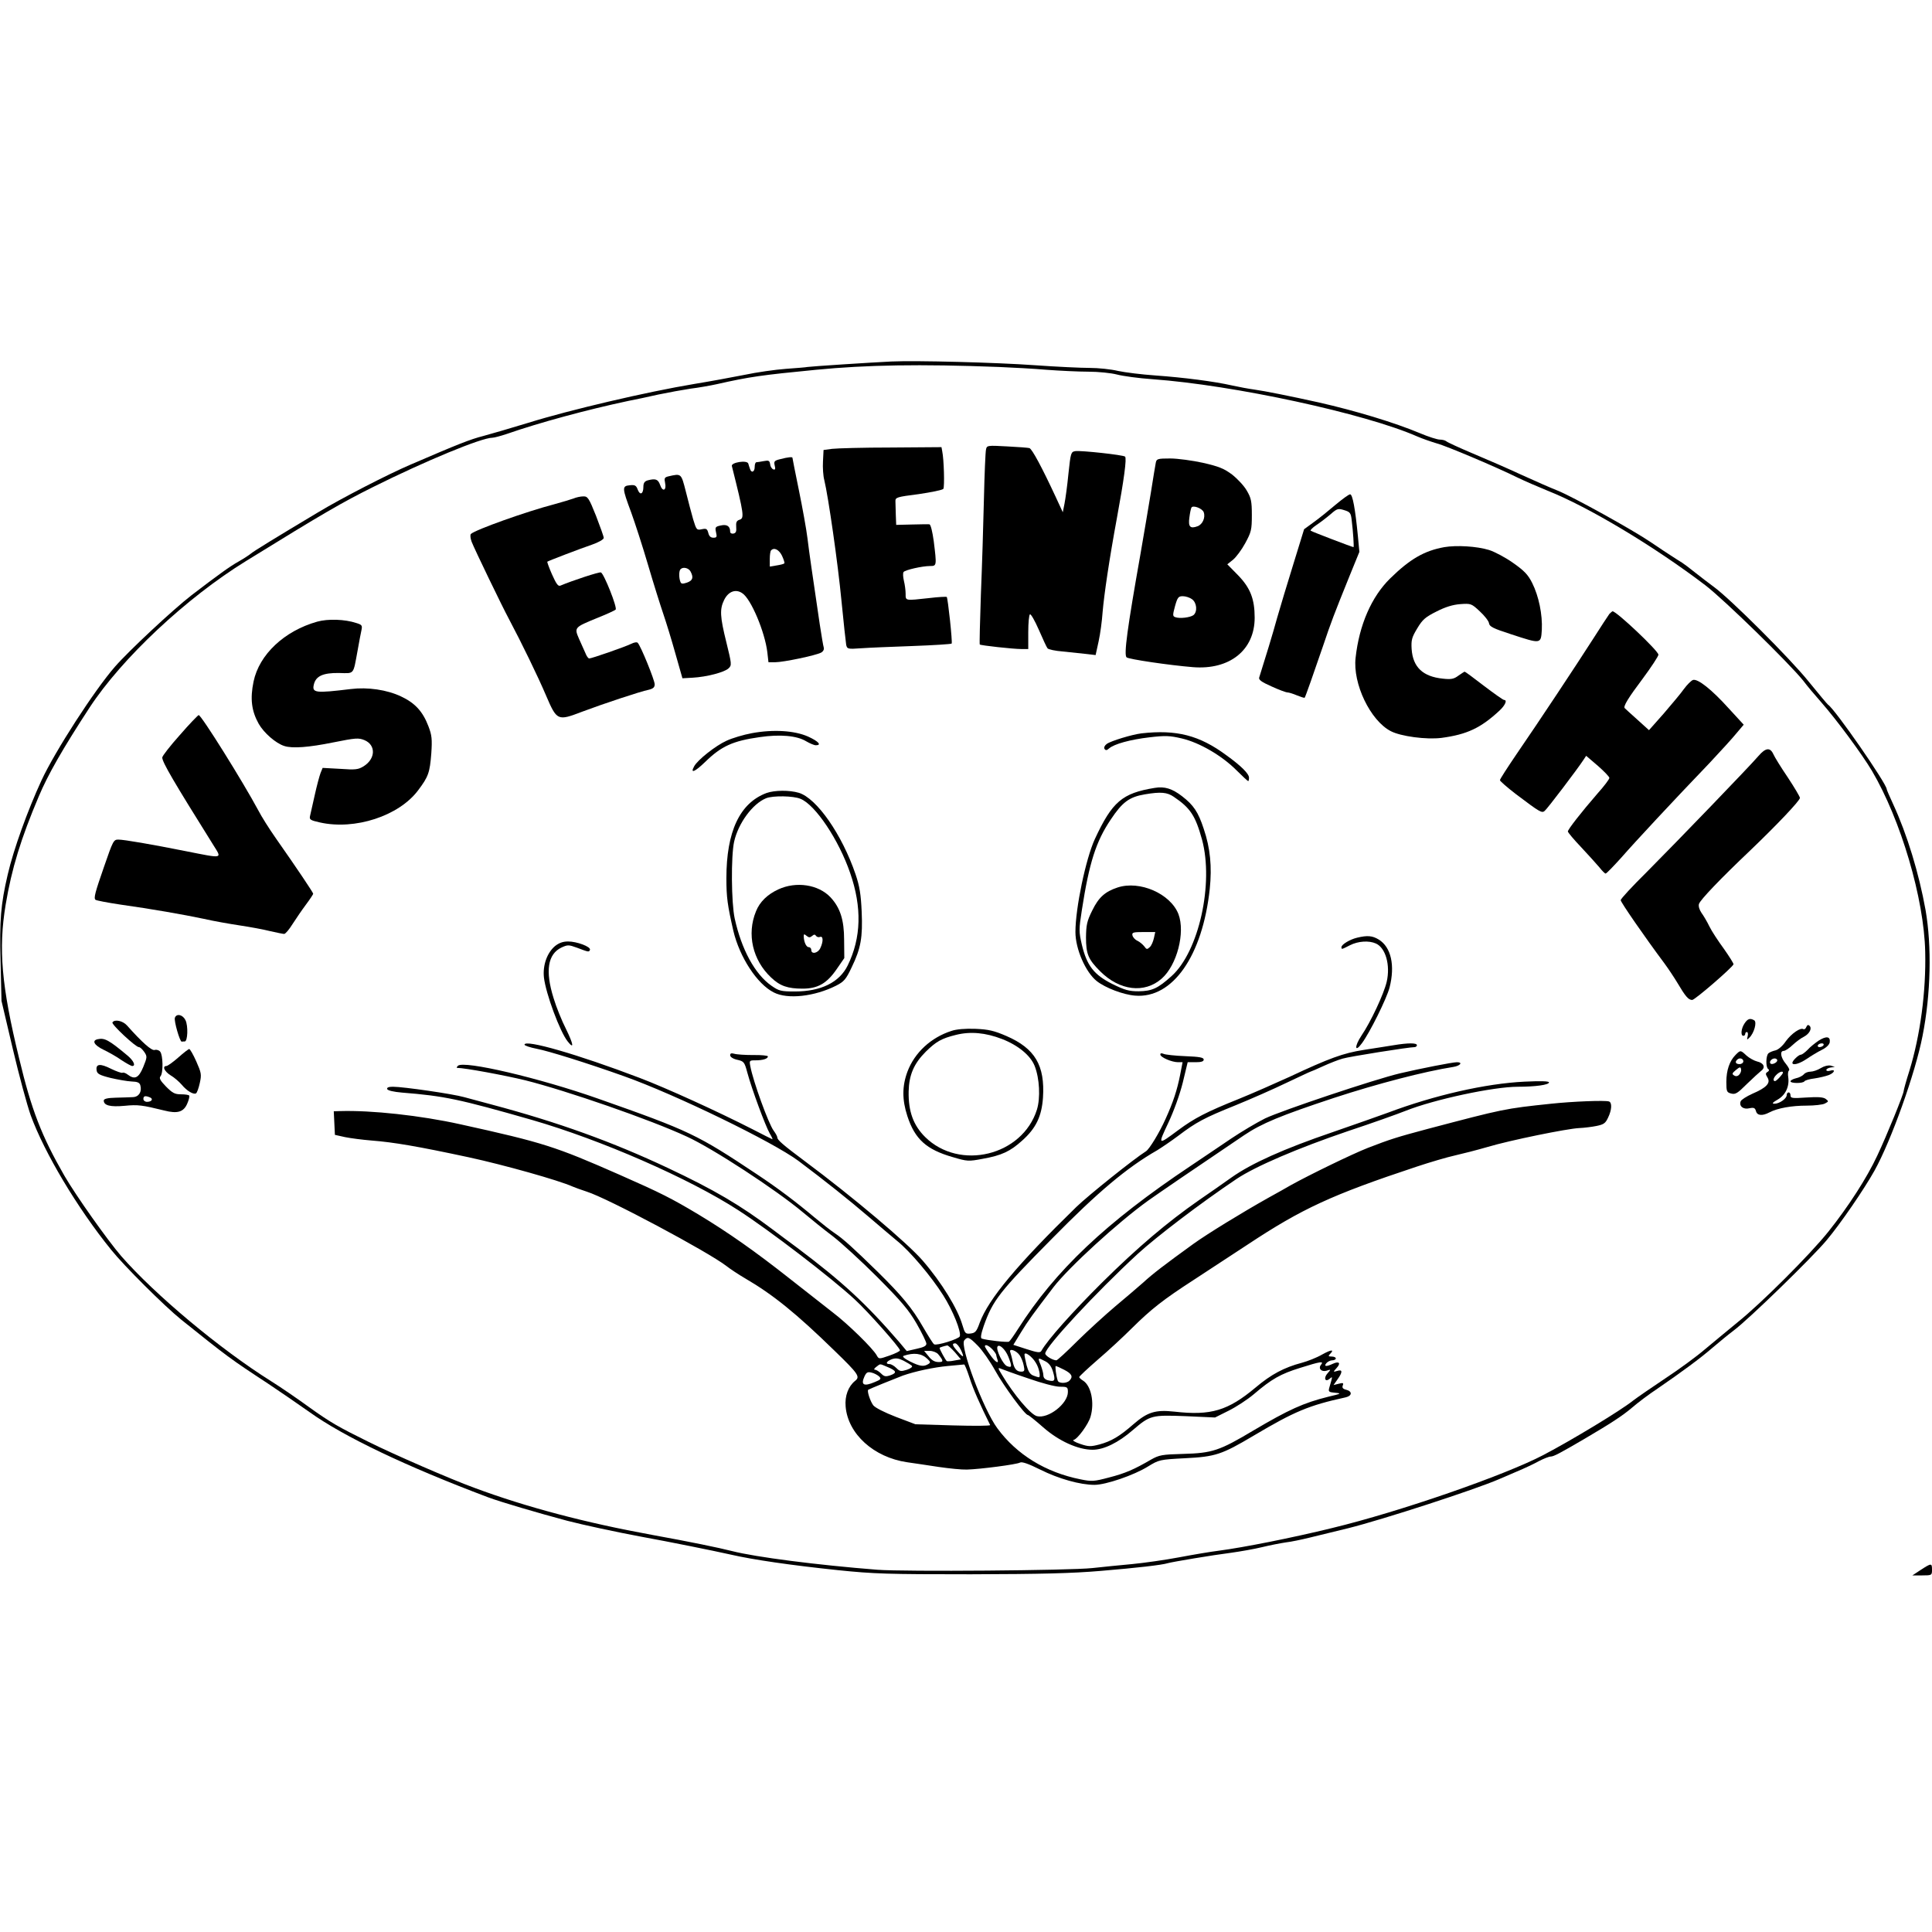 <?xml version="1.0" standalone="no"?>
<!DOCTYPE svg PUBLIC "-//W3C//DTD SVG 20010904//EN"
 "http://www.w3.org/TR/2001/REC-SVG-20010904/DTD/svg10.dtd">
<svg version="1.0" xmlns="http://www.w3.org/2000/svg"
 width="1024pt" height="1024pt" viewBox="0 0 1024 1024"
 preserveAspectRatio="xMidYMid meet">
<g transform="translate(0,1024) scale(0.1,-0.1)"
fill="#000000" stroke="none">
<path d="M4725 8324 c-107 -5 -428 -26 -445 -29 -8 -2 -60 -6 -115 -10 -55 -4
-154 -18 -220 -32 -66 -13 -185 -35 -265 -48 -252 -42 -662 -138 -880 -206
-91 -28 -199 -59 -239 -70 -67 -17 -131 -42 -386 -152 -119 -51 -364 -177
-490 -253 -216 -129 -340 -205 -355 -218 -8 -7 -37 -26 -65 -42 -47 -26 -110
-72 -250 -179 -97 -75 -332 -294 -406 -379 -109 -125 -317 -447 -389 -602 -73
-158 -148 -365 -179 -499 -37 -158 -44 -243 -38 -461 l5 -209 60 -255 c33
-140 76 -299 95 -352 72 -197 246 -490 426 -712 69 -86 283 -299 371 -370 247
-198 260 -208 460 -339 63 -42 162 -110 220 -151 181 -130 512 -288 947 -452
67 -25 261 -82 418 -124 84 -22 265 -61 400 -86 138 -25 376 -73 465 -93 121
-28 322 -57 570 -83 194 -20 264 -22 705 -22 373 1 538 5 690 18 191 16 323
31 355 41 25 7 239 43 335 55 50 7 124 20 165 30 41 10 98 21 125 25 28 3 84
15 125 25 41 10 134 33 205 50 185 46 676 206 800 260 11 5 53 23 93 40 41 17
94 42 119 56 25 13 53 24 62 24 16 0 51 19 176 92 143 84 203 123 255 167 30
26 91 72 135 101 131 90 226 160 292 217 34 29 85 71 113 92 79 59 414 385
491 477 74 88 200 272 254 369 89 160 217 518 255 715 44 222 49 475 16 666
-35 195 -98 402 -172 562 -19 41 -34 76 -34 79 0 29 -276 427 -311 448 -5 4
-51 59 -103 123 -97 121 -417 440 -503 502 -26 19 -70 53 -98 75 -27 22 -59
46 -70 53 -11 7 -36 22 -55 35 -19 12 -69 45 -110 73 -97 66 -417 243 -495
274 -33 13 -118 50 -190 83 -71 33 -188 84 -260 114 -71 30 -134 59 -139 64
-6 5 -21 9 -34 9 -14 0 -61 15 -106 34 -136 57 -342 119 -536 163 -153 34
-289 61 -340 68 -30 4 -84 14 -120 22 -92 21 -253 42 -406 53 -72 5 -161 16
-198 24 -37 9 -105 16 -150 16 -46 0 -175 6 -287 14 -207 15 -636 26 -764 20z
m569 -29 c71 -3 185 -9 254 -15 69 -5 168 -10 221 -10 53 0 120 -7 151 -15 30
-8 116 -20 190 -25 429 -31 1126 -182 1401 -303 30 -13 77 -29 104 -37 50 -13
319 -127 430 -182 33 -16 104 -47 158 -69 215 -85 567 -296 837 -502 101 -78
438 -407 517 -504 20 -27 63 -78 95 -114 85 -97 217 -276 270 -365 153 -260
276 -676 282 -959 5 -209 -26 -443 -84 -631 -17 -53 -30 -101 -30 -106 0 -16
-89 -235 -140 -343 -55 -118 -153 -270 -260 -404 -97 -121 -355 -379 -480
-479 -52 -43 -130 -107 -174 -144 -43 -37 -137 -106 -210 -154 -72 -48 -149
-101 -171 -118 -65 -52 -319 -206 -475 -288 -204 -107 -759 -300 -1120 -387
-212 -52 -470 -103 -600 -120 -41 -5 -136 -21 -210 -35 -74 -14 -187 -30 -250
-36 -63 -6 -158 -15 -210 -21 -116 -13 -995 -20 -1140 -9 -318 25 -645 67
-770 99 -71 18 -221 49 -425 86 -351 64 -666 147 -940 249 -124 45 -425 176
-560 243 -162 80 -204 104 -317 185 -63 46 -154 108 -202 138 -271 170 -616
459 -794 663 -73 85 -239 319 -301 426 -121 211 -174 347 -240 623 -93 382
-110 578 -71 813 32 192 81 351 176 575 48 114 126 251 269 470 171 261 513
582 830 777 416 257 507 309 673 392 277 138 574 261 632 261 9 0 43 9 76 20
172 60 427 129 644 175 36 7 108 22 160 34 53 11 130 25 170 31 41 5 104 16
140 24 173 39 236 48 525 76 267 26 553 31 969 15z"/>
<path d="M5226 7857 c-3 -12 -8 -130 -11 -262 -3 -132 -10 -359 -16 -504 -5
-145 -8 -265 -6 -267 5 -5 177 -24 220 -24 l37 0 0 89 c0 50 4 92 9 95 5 3 26
-34 47 -82 21 -48 41 -92 46 -98 4 -6 41 -14 81 -17 39 -4 95 -10 123 -13 l51
-6 16 73 c9 41 18 110 21 154 8 94 35 278 76 500 37 201 53 317 43 325 -11 9
-232 33 -263 29 -24 -4 -25 -8 -37 -119 -6 -63 -16 -135 -21 -160 l-9 -45 -37
80 c-73 157 -126 256 -140 260 -6 2 -59 6 -118 9 -106 6 -108 5 -112 -17z"/>
<path d="M4410 7861 l-45 -6 -3 -60 c-2 -33 1 -78 7 -100 21 -86 72 -440 91
-640 11 -115 23 -220 25 -233 5 -22 9 -23 78 -18 40 3 163 8 275 12 111 4 204
10 206 13 5 8 -20 240 -26 247 -3 2 -45 0 -94 -6 -128 -14 -124 -15 -124 23 0
17 -4 48 -9 68 -5 21 -6 41 -2 47 7 11 99 32 141 32 35 0 35 2 19 132 -7 50
-16 88 -23 89 -6 1 -48 0 -93 -1 l-83 -2 -2 51 c-1 28 -2 61 -2 73 -1 22 6 24
123 39 68 10 127 22 131 28 7 12 3 157 -6 199 l-4 22 -268 -2 c-147 0 -287 -4
-312 -7z"/>
<path d="M4138 7807 c-34 -8 -37 -12 -32 -34 5 -19 3 -24 -7 -21 -8 3 -16 15
-17 27 -3 20 -8 22 -34 17 -17 -3 -34 -6 -39 -6 -5 0 -9 -11 -9 -25 0 -27 -18
-34 -25 -10 -3 8 -7 21 -9 28 -6 20 -92 6 -87 -13 65 -259 67 -277 40 -285
-15 -5 -19 -14 -17 -38 2 -23 -1 -32 -14 -35 -10 -2 -18 2 -18 10 0 29 -17 40
-49 33 -29 -6 -32 -9 -26 -36 6 -25 4 -29 -14 -29 -14 0 -23 8 -27 26 -6 21
-10 24 -34 19 -27 -6 -29 -4 -46 52 -9 32 -27 99 -39 148 -25 97 -23 96 -93
80 -20 -5 -22 -10 -17 -34 9 -41 -13 -50 -26 -12 -11 31 -24 36 -66 25 -17 -5
-23 -14 -23 -35 0 -38 -18 -46 -30 -14 -8 22 -15 26 -42 23 -42 -4 -41 -14 7
-143 20 -55 61 -181 90 -280 29 -99 66 -216 81 -260 15 -44 44 -138 64 -210
l37 -130 54 3 c74 4 170 29 191 50 17 16 16 23 -12 137 -34 137 -36 176 -12
225 22 45 61 60 96 36 46 -29 120 -205 133 -313 l6 -53 36 0 c43 0 215 36 243
51 11 6 17 17 14 27 -3 9 -12 64 -21 122 -42 286 -55 372 -65 455 -6 50 -27
165 -46 258 -19 92 -34 169 -34 171 0 5 -24 3 -62 -7z m7 -513 c9 -20 15 -38
12 -40 -2 -3 -21 -8 -41 -11 l-36 -6 0 40 c0 22 3 43 7 46 16 17 42 4 58 -29z
m-485 -83 c17 -32 12 -48 -19 -59 -24 -8 -31 -7 -35 5 -8 20 -8 58 1 66 13 14
43 7 53 -12z"/>
<path d="M6126 7788 c-3 -13 -14 -84 -26 -158 -12 -74 -37 -220 -55 -325 -70
-395 -89 -535 -74 -549 10 -10 228 -42 351 -52 195 -16 328 90 328 262 0 99
-23 158 -88 225 l-57 58 30 24 c17 14 46 53 65 88 32 59 35 71 35 149 0 74 -4
91 -27 130 -14 25 -50 63 -78 85 -43 32 -71 43 -154 62 -55 12 -134 23 -173
23 -67 0 -73 -2 -77 -22z m254 -263 c10 -28 -6 -64 -32 -74 -40 -15 -51 -3
-44 46 3 25 8 48 11 53 9 14 58 -5 65 -25z m-62 -461 c25 -18 30 -65 8 -84
-17 -13 -74 -20 -97 -11 -14 5 -14 11 -1 59 13 46 18 52 41 52 15 0 37 -7 49
-16z"/>
<path d="M7079 7565 c-35 -30 -87 -72 -115 -92 l-52 -38 -57 -185 c-32 -102
-70 -230 -86 -285 -22 -81 -64 -218 -95 -316 -4 -12 13 -24 65 -47 39 -18 77
-32 85 -32 7 0 30 -7 51 -16 20 -8 38 -14 40 -12 4 4 50 136 97 273 43 128 58
167 140 370 l53 130 -8 85 c-14 144 -28 220 -41 220 -7 0 -41 -25 -77 -55z
m85 -80 c8 -64 13 -145 10 -145 -6 0 -218 81 -227 87 -4 2 9 16 30 30 21 14
55 40 76 58 34 30 40 31 72 21 30 -9 35 -15 39 -51z"/>
<path d="M3040 7598 c-14 -5 -59 -19 -100 -30 -150 -39 -421 -136 -444 -158
-5 -5 -3 -23 4 -42 15 -39 162 -343 197 -408 67 -126 155 -307 197 -406 58
-135 61 -136 192 -86 109 41 307 107 352 116 24 6 32 13 32 29 0 22 -74 204
-90 220 -4 5 -21 2 -36 -6 -30 -15 -208 -77 -221 -77 -5 0 -14 12 -20 28 -7
15 -22 49 -34 76 -26 60 -25 61 95 110 50 20 94 40 99 45 10 10 -62 191 -78
197 -8 4 -151 -43 -215 -70 -12 -5 -22 10 -44 59 -16 36 -27 67 -25 68 7 5
174 69 236 90 35 12 63 28 63 36 0 7 -19 60 -41 117 -38 95 -44 104 -68 103
-14 0 -37 -5 -51 -11z"/>
<path d="M7655 7340 c-106 -19 -182 -63 -287 -166 -99 -97 -164 -247 -183
-420 -16 -137 78 -333 186 -389 53 -28 189 -46 269 -36 135 18 208 52 308 145
30 28 42 56 24 56 -5 0 -53 34 -107 75 -53 41 -99 75 -102 75 -2 0 -17 -10
-33 -21 -24 -18 -38 -21 -83 -16 -106 11 -158 61 -165 156 -3 49 1 63 30 111
28 47 44 60 102 89 47 24 86 36 126 39 56 4 59 3 103 -38 25 -23 47 -51 49
-63 2 -18 22 -28 118 -59 159 -52 157 -52 162 24 4 80 -16 178 -51 248 -22 44
-42 65 -102 107 -41 29 -98 59 -127 68 -66 20 -172 26 -237 15z"/>
<path d="M8530 6986 c-6 -8 -46 -69 -88 -135 -91 -142 -281 -429 -404 -608
-48 -71 -88 -132 -88 -138 0 -5 39 -39 86 -75 126 -95 136 -101 151 -88 14 11
174 222 204 268 l16 24 62 -53 c33 -29 61 -58 61 -64 0 -7 -28 -44 -63 -83
-85 -98 -157 -190 -157 -201 0 -5 32 -43 71 -84 38 -41 82 -89 96 -106 14 -18
29 -33 33 -33 5 0 41 38 82 83 75 86 278 304 469 503 58 62 123 133 143 158
l38 45 -79 86 c-92 102 -165 159 -190 151 -10 -4 -31 -25 -48 -48 -16 -23 -65
-81 -107 -130 l-78 -88 -62 56 c-35 32 -65 58 -66 60 -11 8 18 55 94 156 46
62 84 120 84 128 0 20 -222 230 -243 230 -2 0 -10 -7 -17 -14z"/>
<path d="M1681 6945 c-174 -49 -307 -174 -337 -317 -19 -91 -11 -156 27 -224
27 -48 91 -104 136 -118 43 -14 131 -7 259 19 120 24 134 25 166 12 61 -26 59
-98 -4 -138 -29 -18 -43 -20 -126 -14 l-92 5 -11 -27 c-6 -16 -20 -68 -31
-118 -11 -49 -22 -99 -25 -111 -4 -18 3 -22 52 -33 186 -42 419 34 521 170 55
73 62 94 70 196 5 75 3 96 -15 143 -30 79 -71 124 -146 159 -74 35 -176 50
-265 39 -190 -23 -208 -21 -196 26 11 43 49 60 132 59 84 -2 75 -12 99 117 8
47 18 97 21 111 5 24 2 28 -28 37 -60 20 -150 23 -207 7z"/>
<path d="M953 6344 c-51 -57 -93 -111 -93 -119 0 -25 60 -127 272 -466 45 -72
53 -70 -149 -30 -181 36 -325 61 -356 61 -25 0 -28 -6 -76 -145 -47 -135 -55
-165 -45 -174 5 -4 63 -15 129 -25 171 -24 335 -53 445 -76 52 -12 138 -27
191 -35 53 -8 125 -21 160 -30 35 -8 69 -15 75 -15 7 0 27 24 45 53 18 28 50
75 71 103 21 28 38 54 38 57 0 6 -85 133 -200 297 -33 47 -74 112 -91 145 -81
151 -302 505 -316 505 -4 -1 -50 -48 -100 -106z"/>
<path d="M3985 6354 c-44 -8 -104 -26 -134 -40 -58 -26 -154 -102 -172 -136
-22 -40 3 -30 59 24 85 83 146 111 288 131 108 16 198 8 247 -22 19 -11 42
-21 51 -21 33 0 14 21 -41 46 -72 32 -184 39 -298 18z"/>
<path d="M6050 6353 c-50 -6 -162 -40 -184 -56 -11 -8 -16 -19 -12 -26 6 -9
12 -9 24 2 28 24 112 47 214 59 85 10 108 9 172 -6 94 -22 212 -91 289 -168
32 -32 60 -58 63 -58 2 0 4 8 4 18 0 21 -41 62 -120 119 -143 106 -265 137
-450 116z"/>
<path d="M9320 6233 c-44 -52 -426 -448 -592 -615 -76 -75 -138 -142 -138
-149 0 -11 128 -196 231 -334 20 -27 52 -75 70 -105 42 -71 58 -90 78 -90 14
0 212 171 219 189 1 4 -22 41 -51 82 -30 41 -65 94 -77 119 -12 25 -31 57 -42
72 -11 16 -17 36 -13 47 6 21 114 134 270 282 139 133 265 265 265 280 0 6
-29 55 -64 108 -36 53 -70 108 -77 124 -17 37 -41 34 -79 -10z"/>
<path d="M6120 6064 c-172 -28 -225 -73 -317 -271 -48 -104 -103 -366 -103
-493 0 -90 54 -213 113 -260 46 -36 140 -72 203 -77 199 -17 358 211 396 566
12 117 3 215 -32 318 -29 89 -54 126 -115 173 -52 40 -92 53 -145 44z m101
-47 c89 -60 115 -101 150 -227 63 -234 -17 -593 -161 -723 -73 -66 -104 -80
-175 -81 -51 0 -73 6 -140 39 -97 49 -134 96 -161 208 -16 70 -16 80 0 183 39
252 75 364 153 480 62 93 98 120 182 134 83 14 117 11 152 -13z"/>
<path d="M5923 5536 c-66 -22 -100 -52 -134 -122 -28 -56 -32 -76 -33 -142 0
-89 12 -117 75 -180 103 -103 235 -119 326 -39 81 71 126 244 89 342 -42 108
-205 180 -323 141z m193 -268 c-4 -18 -13 -40 -22 -48 -14 -13 -17 -13 -29 4
-8 10 -24 24 -37 30 -13 6 -24 19 -26 29 -3 15 5 17 59 17 l62 0 -7 -32z"/>
<path d="M4063 6037 c-142 -53 -213 -204 -213 -452 0 -102 6 -143 37 -279 33
-139 126 -282 214 -326 73 -38 216 -22 331 36 41 21 52 33 82 97 49 101 59
159 53 296 -4 90 -11 134 -32 196 -72 212 -206 404 -301 433 -51 15 -128 14
-171 -1z m180 -31 c79 -32 203 -218 263 -393 63 -182 59 -343 -13 -490 -44
-90 -142 -138 -280 -138 -75 0 -85 3 -125 31 -87 61 -158 192 -194 356 -18 83
-20 330 -3 407 22 98 98 201 169 230 37 15 146 13 183 -3z"/>
<path d="M4125 5526 c-58 -27 -98 -66 -118 -116 -50 -121 -18 -259 80 -351 47
-45 88 -59 167 -59 81 0 129 28 181 104 l40 58 -1 96 c0 107 -21 171 -72 226
-64 68 -182 86 -277 42z m179 -247 c10 9 16 9 21 1 4 -6 13 -9 21 -6 17 7 19
-23 2 -59 -12 -27 -48 -35 -48 -10 0 8 -6 15 -14 15 -13 0 -26 29 -26 59 0 11
3 11 15 1 12 -10 18 -10 29 -1z"/>
<path d="M7193 5270 c-38 -9 -83 -36 -83 -50 0 -13 0 -13 45 10 43 22 101 26
138 9 51 -23 77 -114 57 -202 -15 -65 -85 -214 -134 -286 -38 -57 -36 -93 2
-41 42 56 132 238 147 296 30 117 8 214 -57 254 -34 21 -61 23 -115 10z"/>
<path d="M2941 5225 c-42 -36 -65 -102 -58 -166 10 -86 85 -288 126 -339 35
-44 31 -16 -9 66 -22 43 -52 117 -66 164 -45 144 -31 233 42 268 33 15 38 15
82 -1 63 -24 64 -24 69 -11 5 16 -69 44 -116 44 -28 0 -49 -8 -70 -25z"/>
<path d="M927 4846 c-6 -16 26 -127 36 -127 4 1 11 1 16 1 16 0 19 83 4 113
-14 29 -47 37 -56 13z"/>
<path d="M9246 4815 c-18 -27 -21 -65 -6 -65 6 0 10 5 10 10 0 6 4 10 9 10 5
0 7 -10 4 -22 -5 -20 -4 -21 9 -8 25 24 41 82 26 92 -22 13 -35 9 -52 -17z"/>
<path d="M596 4821 c-7 -10 123 -131 140 -131 7 0 19 -12 29 -26 16 -24 15
-28 -6 -80 -24 -58 -45 -68 -83 -39 -10 8 -23 12 -27 9 -5 -2 -31 7 -60 21
-57 29 -82 27 -77 -7 2 -19 14 -26 73 -41 39 -9 89 -18 112 -19 32 -1 43 -6
47 -21 9 -34 -8 -61 -40 -62 -16 -1 -57 -2 -91 -3 -43 -1 -63 -6 -63 -15 0
-26 34 -35 110 -28 72 7 93 4 211 -25 70 -18 103 -8 122 38 8 18 12 36 10 41
-2 4 -22 7 -44 7 -33 0 -45 7 -79 41 -31 32 -38 45 -29 55 15 18 13 112 -2
130 -6 8 -20 12 -29 9 -16 -5 -65 38 -147 130 -22 25 -66 34 -77 16z m198
-397 c20 -8 11 -24 -15 -24 -10 0 -19 7 -19 15 0 16 9 19 34 9z"/>
<path d="M9574 4797 c-3 -9 -10 -14 -15 -12 -16 11 -65 -24 -94 -64 -16 -24
-39 -44 -54 -48 -14 -3 -31 -10 -37 -15 -15 -11 -16 -76 -2 -84 6 -4 5 -10 -3
-15 -12 -7 -12 -12 -1 -30 18 -29 -5 -54 -80 -86 -31 -14 -59 -32 -62 -40 -10
-26 14 -45 46 -37 24 5 30 2 35 -15 6 -24 33 -27 71 -7 44 23 118 36 198 36
41 0 85 5 96 11 21 11 21 12 4 25 -13 9 -41 11 -102 7 -74 -5 -84 -4 -84 11 0
9 -4 16 -10 16 -5 0 -10 -6 -10 -14 0 -19 -39 -46 -65 -46 -15 0 -11 6 17 22
42 24 63 70 56 119 -3 17 -1 32 4 35 5 3 -3 19 -17 36 -27 32 -33 68 -11 68 8
0 29 14 47 31 18 17 45 37 60 44 30 16 44 44 30 58 -7 7 -12 5 -17 -6z m-154
-177 c0 -12 -28 -25 -36 -17 -9 9 6 27 22 27 8 0 14 -5 14 -10z m30 -65 c0 -8
-34 -45 -42 -45 -13 0 -9 18 8 34 15 15 34 21 34 11z"/>
<path d="M5043 4776 c-109 -35 -195 -115 -233 -215 -29 -77 -29 -150 -1 -236
40 -123 101 -178 241 -218 77 -23 84 -23 158 -9 101 18 146 39 210 97 73 65
103 128 110 227 11 171 -42 261 -194 327 -65 28 -94 35 -164 38 -54 2 -101 -2
-127 -11z m268 -43 c85 -33 151 -87 173 -143 26 -66 31 -169 12 -231 -77 -245
-410 -326 -593 -145 -62 62 -89 135 -87 241 2 88 28 148 91 211 55 54 83 70
160 89 76 19 156 12 244 -22z"/>
<path d="M9640 4725 c-19 -13 -46 -34 -59 -49 -14 -14 -30 -26 -36 -26 -12 0
-45 -32 -45 -43 0 -16 38 -5 75 20 22 15 58 37 80 48 25 12 41 28 43 41 4 31
-18 34 -58 9z m25 -25 c-3 -5 -13 -10 -21 -10 -8 0 -12 5 -9 10 3 6 13 10 21
10 8 0 12 -4 9 -10z"/>
<path d="M518 4732 c-33 -7 -19 -32 31 -56 27 -13 70 -37 95 -55 26 -17 51
-31 57 -31 20 0 7 29 -26 56 -98 82 -121 94 -157 86z"/>
<path d="M2780 4703 c0 -5 30 -15 66 -22 59 -11 265 -75 461 -145 273 -97 789
-348 925 -449 140 -105 268 -207 373 -297 55 -47 123 -105 151 -128 68 -55
179 -186 243 -287 51 -80 97 -194 88 -218 -5 -14 -123 -51 -136 -42 -5 2 -31
44 -59 92 -57 100 -115 169 -241 293 -128 125 -183 175 -227 204 -21 14 -68
51 -104 81 -100 84 -195 156 -308 231 -317 211 -356 230 -842 401 -309 109
-713 204 -743 174 -6 -6 -8 -11 -4 -11 40 0 251 -39 362 -66 219 -55 661 -208
855 -298 138 -63 473 -282 615 -401 44 -37 116 -95 160 -128 44 -34 150 -131
235 -216 127 -128 165 -172 208 -246 28 -49 52 -98 52 -107 0 -12 -15 -19 -52
-27 l-52 -12 -40 48 c-177 205 -302 320 -540 499 -44 32 -102 76 -130 97 -173
130 -311 211 -555 326 -295 139 -583 243 -936 337 -49 13 -115 31 -145 39 -60
17 -322 55 -377 55 -23 0 -33 -4 -31 -12 3 -8 33 -15 79 -19 225 -18 301 -34
689 -145 364 -105 832 -309 1094 -479 163 -105 493 -358 616 -472 69 -63 240
-256 240 -270 0 -5 -25 -17 -56 -28 -55 -19 -56 -19 -67 1 -20 37 -153 167
-232 227 -44 34 -148 116 -232 182 -180 142 -322 242 -481 338 -142 85 -199
114 -417 210 -343 151 -405 171 -845 268 -212 47 -471 75 -638 70 l-33 -1 3
-62 3 -63 54 -12 c29 -6 92 -14 140 -18 117 -9 246 -31 516 -89 185 -40 477
-122 550 -155 11 -5 45 -17 75 -27 109 -34 643 -319 740 -394 19 -15 64 -45
100 -66 146 -85 270 -185 473 -383 128 -124 137 -138 109 -160 -36 -29 -55
-80 -50 -136 12 -145 149 -269 325 -295 38 -5 113 -17 168 -25 55 -8 122 -15
150 -14 71 2 263 27 281 37 10 6 45 -6 107 -37 98 -49 212 -81 288 -81 60 0
209 51 283 97 59 36 62 37 195 44 163 8 196 19 366 120 216 128 291 160 488
203 34 8 35 32 2 40 -17 4 -23 11 -18 23 5 13 2 15 -21 9 l-28 -7 21 30 c28
39 27 54 -1 45 -23 -7 -23 -6 -4 15 24 26 14 38 -19 23 -36 -17 -50 -15 -35 3
7 8 21 15 31 15 11 0 19 5 19 10 0 6 -10 10 -22 10 -17 0 -19 3 -10 12 27 27
9 26 -40 -1 -29 -17 -78 -36 -108 -44 -94 -25 -162 -61 -245 -131 -147 -123
-237 -150 -430 -128 -101 11 -143 -2 -218 -67 -73 -64 -117 -90 -180 -107 -46
-12 -58 -12 -102 3 -27 9 -43 19 -35 21 21 4 79 84 90 123 22 75 3 164 -39
191 -12 7 -21 16 -21 19 0 4 44 45 98 92 54 46 136 122 182 168 102 101 166
151 325 254 66 43 197 129 290 190 286 189 443 262 892 411 72 24 164 51 205
60 40 9 118 29 173 45 117 35 421 97 485 100 25 1 66 6 91 11 39 8 48 14 62
44 20 41 22 80 5 86 -22 7 -195 0 -307 -12 -247 -26 -250 -27 -656 -134 -161
-43 -196 -54 -315 -100 -84 -33 -310 -143 -409 -198 -20 -12 -74 -42 -121 -68
-137 -77 -320 -189 -395 -243 -152 -110 -215 -158 -266 -205 -30 -26 -97 -84
-149 -127 -52 -44 -142 -126 -199 -182 -57 -57 -107 -103 -112 -103 -19 0 -59
24 -59 36 0 35 271 326 490 528 102 93 330 267 525 398 101 67 325 163 590
253 127 42 264 91 304 107 153 61 467 128 596 128 93 0 165 10 165 23 0 7 -44
8 -130 4 -206 -10 -478 -72 -725 -165 -44 -16 -174 -62 -290 -102 -261 -89
-432 -166 -538 -241 -45 -32 -122 -86 -172 -120 -168 -117 -325 -250 -514
-437 -159 -158 -288 -303 -321 -361 -6 -12 -19 -11 -78 8 l-71 23 41 67 c38
62 59 91 172 239 81 105 341 343 501 458 68 48 220 152 509 347 94 63 193 104
477 198 229 75 479 140 632 164 37 6 52 25 19 25 -23 0 -196 -34 -302 -59
-135 -32 -627 -197 -715 -239 -44 -22 -125 -70 -180 -107 -55 -37 -152 -103
-215 -145 -448 -299 -717 -554 -915 -865 -21 -33 -42 -63 -47 -66 -8 -5 -117
7 -144 16 -8 2 -5 23 10 67 48 136 83 181 363 464 240 244 395 375 556 467 26
16 76 50 112 77 95 72 138 95 302 161 81 33 204 87 272 120 68 32 125 59 127
59 2 0 32 13 67 29 35 16 81 34 103 40 36 11 352 61 382 61 6 0 12 5 12 10 0
13 -46 13 -124 0 -33 -5 -105 -17 -159 -25 -108 -17 -182 -44 -391 -142 -77
-35 -199 -89 -271 -118 -172 -69 -235 -102 -320 -165 -109 -81 -109 -81 -53
38 30 64 61 150 77 214 l26 108 43 0 c29 0 42 4 42 14 0 11 -22 15 -97 18 -54
2 -106 8 -115 12 -12 5 -18 4 -18 -3 0 -15 61 -41 94 -41 l24 0 -13 -67 c-16
-81 -37 -145 -77 -233 -32 -72 -86 -161 -104 -172 -65 -41 -306 -234 -369
-295 -312 -304 -465 -487 -512 -613 -17 -48 -24 -55 -49 -58 -27 -3 -30 1 -43
45 -25 86 -109 224 -211 342 -81 93 -367 335 -625 527 -114 85 -145 112 -145
125 0 6 -9 22 -20 37 -27 37 -108 260 -123 340 -6 31 -5 32 27 32 39 0 66 8
66 21 0 4 -35 8 -79 7 -43 0 -88 3 -100 7 -15 4 -21 2 -21 -8 0 -9 15 -19 37
-24 36 -8 39 -12 54 -68 24 -89 96 -283 119 -323 11 -18 17 -32 13 -30 -5 2
-51 25 -103 52 -188 96 -458 219 -600 273 -328 125 -610 206 -610 176z m2403
-1596 c23 -23 65 -83 92 -132 46 -83 158 -235 173 -235 4 0 40 -29 81 -65 83
-73 185 -119 262 -119 59 0 136 37 214 105 91 78 100 80 280 73 l155 -7 72 36
c40 20 100 59 133 87 96 82 143 108 246 140 108 34 127 37 111 17 -17 -20 2
-40 29 -32 24 8 24 7 6 -13 -23 -25 -14 -50 10 -30 17 14 17 16 -2 -49 -5 -19
-2 -22 32 -25 35 -3 32 -5 -37 -21 -132 -33 -209 -68 -397 -179 -179 -107
-218 -120 -372 -124 -113 -3 -127 -6 -170 -30 -89 -52 -137 -73 -223 -95 -79
-21 -91 -22 -150 -10 -186 37 -339 131 -442 271 -74 100 -200 436 -175 466 17
21 26 18 72 -29z m-90 -22 c20 -42 14 -44 -18 -7 -28 31 -31 42 -12 42 7 0 21
-16 30 -35z m-32 -12 l32 -38 -34 -6 c-18 -4 -37 -5 -41 -3 -6 4 -38 62 -38
70 0 2 24 10 41 13 4 0 22 -16 40 -36z m199 15 c11 -12 20 -25 20 -29 0 -4 3
-14 6 -23 11 -29 -11 -16 -38 23 -16 22 -28 42 -28 45 0 13 20 5 40 -16z m84
-38 c21 -53 20 -61 -6 -51 -21 7 -61 88 -51 104 9 15 41 -14 57 -53z m61 6 c8
-12 18 -36 21 -54 6 -27 4 -32 -14 -32 -24 0 -37 16 -45 55 -3 17 -9 38 -12
47 -10 25 32 11 50 -16z m-433 7 c30 -36 30 -43 1 -42 -19 0 -36 10 -51 30
l-24 29 30 0 c16 0 36 -8 44 -17z m-57 -25 c17 -16 18 -20 5 -28 -24 -15 -45
-12 -97 14 -31 16 -43 27 -33 30 54 18 95 13 125 -16z m575 -21 c18 -28 27
-77 16 -77 -3 0 -16 4 -29 9 -18 7 -27 22 -36 55 -6 25 -11 50 -11 56 0 19 40
-9 60 -43z m-657 -16 c5 -5 -5 -14 -26 -21 -32 -10 -38 -9 -56 9 -12 12 -28
21 -36 21 -24 0 -17 15 12 26 21 7 36 5 62 -8 19 -10 39 -22 44 -27z m707 24
c20 -10 33 -28 41 -55 14 -47 10 -55 -26 -46 -16 4 -25 13 -25 27 0 11 -7 35
-14 54 -17 40 -16 41 24 20z m-837 -30 c48 -20 53 -31 17 -44 -26 -9 -34 -7
-50 9 -11 11 -26 20 -32 20 -8 0 -5 7 6 15 24 18 16 18 59 0z m436 -58 c18
-58 57 -145 109 -250 2 -5 -86 -5 -196 -2 l-200 6 -103 39 c-62 24 -111 49
-121 62 -16 22 -34 77 -26 82 5 4 151 63 183 75 66 23 164 44 240 51 44 4 82
8 85 8 3 1 16 -31 29 -71z m501 43 c41 -21 49 -37 28 -58 -16 -16 -58 -15 -62
1 -9 27 -15 77 -10 77 2 0 23 -9 44 -20z m-190 -46 c71 -25 143 -44 168 -44
39 0 42 -2 42 -28 0 -62 -104 -143 -164 -128 -33 8 -122 113 -186 220 -22 36
-22 39 -4 31 10 -4 75 -28 144 -51z m-791 11 c13 -13 10 -17 -22 -30 -59 -25
-76 -16 -55 30 10 21 16 25 37 20 14 -3 32 -13 40 -20z"/>
<path d="M945 4635 c-27 -24 -56 -44 -62 -45 -25 0 -12 -29 22 -50 19 -11 45
-34 58 -49 27 -33 63 -54 76 -46 5 3 14 27 20 55 10 45 8 54 -19 115 -16 36
-33 65 -37 65 -4 0 -30 -20 -58 -45z"/>
<path d="M9199 4649 c-32 -32 -49 -82 -49 -143 0 -51 2 -56 26 -62 22 -6 34 2
82 50 32 31 66 62 76 70 25 18 15 42 -21 50 -16 4 -41 18 -56 31 -32 30 -32
30 -58 4z m41 -34 c0 -8 -9 -15 -20 -15 -20 0 -26 11 -13 23 12 13 33 7 33 -8z
m-22 -71 c-8 -9 -18 -10 -27 -4 -12 7 -11 12 10 29 20 17 25 17 27 4 2 -8 -2
-21 -10 -29z"/>
<path d="M9651 4579 c-18 -11 -42 -19 -55 -19 -13 0 -29 -6 -35 -14 -7 -8 -26
-18 -42 -21 -16 -4 -29 -11 -29 -16 0 -12 67 -12 74 0 3 5 27 12 53 15 27 4
60 12 76 18 31 12 38 33 7 23 -11 -3 -20 -2 -20 4 0 5 10 11 23 13 l22 3 -22
7 c-13 3 -34 -2 -52 -13z"/>
<path d="M10180 1919 l-44 -29 52 0 c51 0 52 1 52 30 0 36 -3 36 -60 -1z"/>
</g>
</svg>
